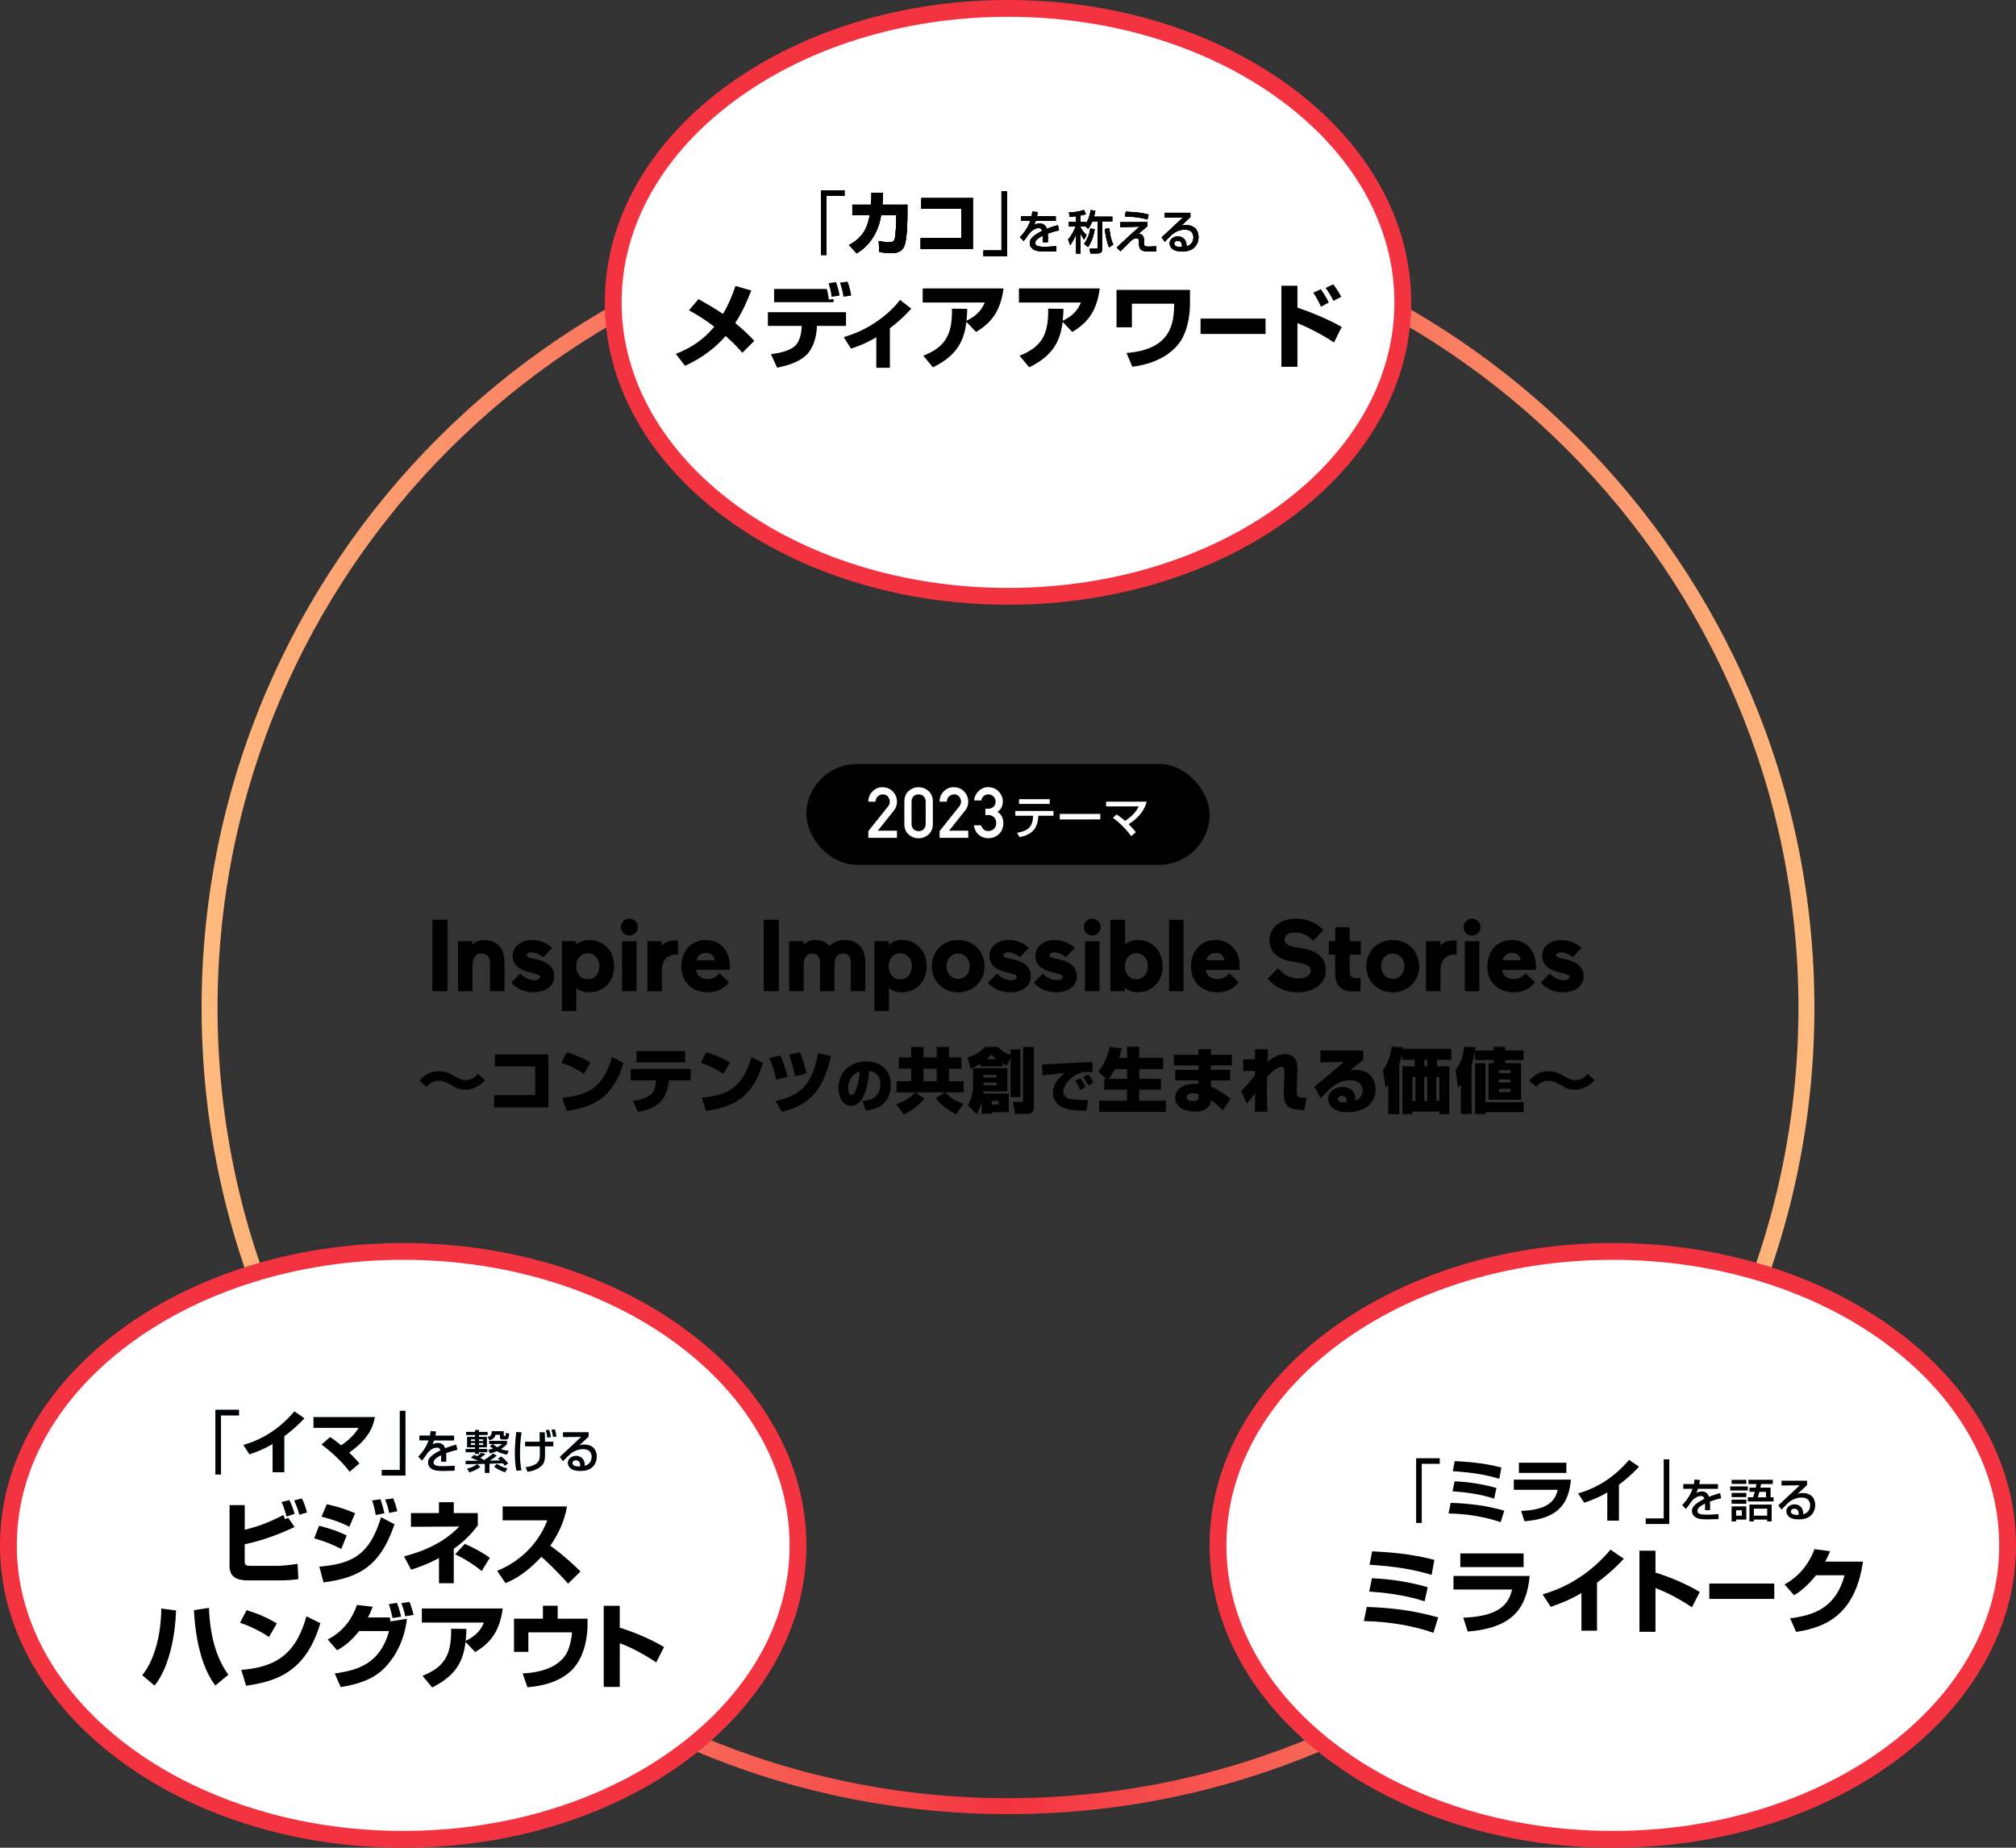 <svg id="_レイヤー_1" xmlns="http://www.w3.org/2000/svg" xmlns:xlink="http://www.w3.org/1999/xlink" viewBox="0 0 600 550"><rect x="0" y="0" width="600" height="550" fill="#333333" stroke="none"/><defs><style>.cls-1{fill:url(#_名称未設定グラデーション_63-2)}.cls-1,.cls-2,.cls-3,.cls-4,.cls-5,.cls-6,.cls-7,.cls-8,.cls-9{stroke-width:0}.cls-2{fill:url(#_名称未設定グラデーション_60-2)}.cls-3{fill:url(#_名称未設定グラデーション_63)}.cls-4{fill:url(#_名称未設定グラデーション_60)}.cls-6{fill:#3cc8e1}.cls-7{fill:#fff}.cls-8{fill:#f33340}.cls-9{fill:#000001}</style><linearGradient id="_名称未設定グラデーション_63" x1="300" y1="180" x2="540" y2="180" gradientUnits="userSpaceOnUse"><stop offset="0" stop-color="#fff"/><stop offset="0" stop-color="#f33340"/><stop offset="1" stop-color="#ffbb7d"/></linearGradient><linearGradient id="_名称未設定グラデーション_63-2" y1="420" y2="420" xlink:href="#_名称未設定グラデーション_63"/><linearGradient id="_名称未設定グラデーション_60" x1="60" y1="180" x2="300" y2="180" gradientUnits="userSpaceOnUse"><stop offset="0" stop-color="#fff"/><stop offset="0" stop-color="#ffbb7d"/><stop offset="1" stop-color="#f33340"/></linearGradient><linearGradient id="_名称未設定グラデーション_60-2" y1="420" y2="420" xlink:href="#_名称未設定グラデーション_60"/></defs><path class="cls-3" d="M540 300h-4.75c0-129.72-105.53-235.25-235.25-235.25V60c132.34 0 240 107.66 240 240z"/><path class="cls-1" d="M300 540v-4.75c129.72 0 235.25-105.53 235.25-235.25H540c0 132.34-107.66 240-240 240z"/><path class="cls-4" d="M64.75 300H60C60 167.66 167.66 60 300 60v4.75C170.28 64.75 64.75 170.28 64.75 300z"/><path class="cls-2" d="M300 540C167.66 540 60 432.34 60 300h4.75c0 129.72 105.53 235.25 235.25 235.25V540z"/><path class="cls-5" d="M144.33 321.49c-1.18 1.45-3.28 2.86-5.79 2.86-1.99 0-3.15-.69-3.97-1.2-1.45-.84-2.46-1.45-4.03-1.45-.4 0-2.18 0-3.57 1.83l-2.08-1.87c.9-.92 2.69-2.81 5.73-2.81 1.97 0 3.28.73 4.22 1.26 1.43.8 2.5 1.41 3.65 1.41 2.14 0 3.25-1.28 3.76-1.87l2.08 1.85zm18.86-7.64v15.77h-16.15v-3.63h12.24v-8.55h-11.99v-3.59h15.89zm10.6 5.79c-2.25-1.51-4.6-2.58-6.7-3.3l1.62-3.13c2.81.84 5.14 1.93 7.03 3.06l-1.95 3.36zm-6.4 7.1c8.1-.69 12.39-3.53 14.74-12.12l3.42 1.74c-3.32 11.67-10.62 13.33-16.92 14.32l-1.24-3.95zm38.18-8.57v3.4h-6.49l-.04.36c-.71 6-3.97 8.08-9.2 9.07l-1.49-3.3c1.09-.17 4.16-.63 5.63-2.2 1.09-1.18 1.22-3.32 1.24-3.55l.04-.38h-7.54v-3.4h17.85zm-1.66-5.31v3.38h-14.49v-3.38h14.49zm11.38 6.78c-2.25-1.51-4.6-2.58-6.7-3.3l1.62-3.13c2.81.84 5.14 1.93 7.03 3.06l-1.95 3.36zm-6.4 7.1c8.1-.69 12.39-3.53 14.74-12.12l3.42 1.74c-3.32 11.67-10.62 13.33-16.92 14.32l-1.24-3.95zm22.13-5.33c-.29-1.72-1.41-5.1-2.06-6.42l3.23-.84c.42.8 1.05 2.02 2.2 6.34l-3.38.92zm-.19 6.32c6.15-1.41 10.88-3.78 12.62-14.24l3.86.84c-1.72 7.6-4.68 14.45-14.68 16.61l-1.81-3.21zm5.77-7.35c-.21-1.05-.94-4.47-1.8-6.45l3.23-.73c.88 1.76 1.74 5.04 1.97 6.36l-3.4.82zm20.03 7.36c1.46-.12 5.38-.45 5.38-4.96 0-2.33-1.23-3.78-3.34-4-.02.29-.45 10.37-5.38 10.37-2.82 0-3.73-3.14-3.73-5.26 0-5.21 3.96-7.93 8.21-7.93 4.86 0 7.36 3.04 7.36 7.01 0 1.39-.34 3.95-2.42 5.76-1.61 1.43-4.23 1.75-5.04 1.85l-1.04-2.84zm-4.23-3.78c0 .42.1 1.97 1.01 1.97 1.14 0 2.1-3.01 2.45-6.99-3.46 1.13-3.46 4.54-3.46 5.02zm14.35 4.8c2.48-.97 3.93-1.89 5.65-3.57l2.71 1.76c-2.02 2.65-4.85 4.14-6.13 4.77l-2.23-2.96zm14.47-3.61h-14.4v-3.32h4.37v-3.74h-3.67v-3.34h3.67v-3.11h3.65v3.11h3.95v-3.11h3.65v3.11h3.7v3.34h-3.7v3.74h4.35v3.32h-5.48c1.76 1.76 2.86 2.41 5.42 3.48l-2.16 3.07c-2.29-1.22-4.2-2.54-6.07-4.77l2.73-1.78zm-6.38-7.05v3.74h3.95v-3.74h-3.95zm16.94-1.44c-1.39.86-2.23 1.15-2.94 1.41l-.86-3.32c1.47-.4 3.46-1.28 5.23-3.11h3.78c1.28 1.24 2.08 1.74 3.78 2.35v-1.6h2.92v14.17h-2.92v-11.7l-1.09 2.33c-.4-.21-.74-.38-1.3-.71v.92h-6.59v-.76zm.88 8.21c0 .17-.04.4-.06.65h7.64v5.52h-5.04v.5h-3.02v-3.7c-.44 1.97-1.18 3.23-1.51 3.82l-2.62-2.73c.65-1.16 1.55-2.88 1.55-5.94v-5.04h10.23v6.91h-7.16zm0-4.91v.76h3.99v-.76h-3.99zm0 2.29v.78h3.99v-.78h-3.99zm3.84-6.99c-.92-.74-1.11-.97-1.43-1.34-.31.32-.61.65-1.38 1.34h2.81zm-1.3 12.43v1.09h2.02v-1.09h-2.02zm9.3-16.04h3.21v17.89c0 1.45-.8 2.02-1.85 2.02h-3.72l-.67-3.55h2.52c.27 0 .5-.11.5-.42v-15.94zm20.69 7.47c-.37-.02-.82-.03-1.26-.03-.91 0-1.68.07-2.49.32-2.17.67-4.96 3.23-4.96 5.53 0 1.66 1.55 2.08 1.95 2.17 1.12.22 3.01.32 4.17.32.4 0 .55 0 1.18-.05l-.4 3.23c-4.05.02-5.68-.35-7.11-.99-1.43-.64-2.86-2.12-2.86-4.37 0-1.61.62-3.83 3.59-5.85-1.06.12-5.75.55-6.7.67l-.15-3.21c.67 0 9.16-.52 10.89-.57.4-.02 3.8-.12 4.07-.13l.08 2.97zm-3.68 5.31c-.3-.69-.99-1.95-1.51-2.65l1.53-.81c.6.76 1.24 1.87 1.56 2.54l-1.58.92zm2.39-1.31c-.35-.74-1.01-1.87-1.55-2.5l1.51-.81c.72.81 1.28 1.83 1.55 2.37l-1.51.94zm5.35-1.99l-2.35-2.16c1.7-2.08 2.64-4.2 3.36-7.31l3.57.42c-.21.84-.42 1.7-.76 2.79h2.37v-3.3h3.59v3.3h7.14v3.36h-7.14v2.9h6.49v3.23h-6.49v3.28h7.98v3.34h-19.86v-3.34h8.29v-3.28h-6.78v-3.23h.59zm6.19 0v-2.9h-3.63c-.52 1.05-1.09 1.95-1.85 2.9h5.48zm21.25-7.16v-1.68h3.7v1.68h6.24v3.17h-6.24v1.32h5.73v3.13h-5.73l.02 1.91c2.08.82 4.49 2.46 5.84 3.59l-2.33 3.38c-.8-.88-2.35-2.25-3.51-3l-.06.38c-.11.59-.17 1.2-1.01 1.89-.61.5-1.62 1.13-3.8 1.13-4.09 0-5.79-2.18-5.79-4.05 0-2.25 2.06-4.24 5.86-4.24.61 0 .82.04 1.09.11v-1.09h-6.91v-3.13h6.91v-1.32h-7.35v-3.17h7.35zm0 11.76c-.88-.32-1.49-.32-1.6-.32-.86 0-1.91.42-1.91 1.22 0 .23.15 1.13 1.91 1.13 1.6 0 1.6-.84 1.6-1.09v-.94zm12.69-1.05c2.08-1.89 3.4-3.63 4.16-4.7l-.02-1.22-3.53.04v-3.48h3.53v-2.98h3.82c-.02.95-.08 3.44-.1 3.74 1.7-1.43 3.44-2.31 5.23-2.31 3.21 0 3.72 2.58 3.65 4.66l-.17 6.15c-.04 1.6-.08 2.33 2.94 2.12l-.71 3.74c-3.65-.17-6.28-.36-6.11-5.29l.19-5.71c.02-.95.06-1.85-.9-1.85-1.68 0-3.67 2.35-4.22 3.02-.02.5-.08 3.28-.08 4.47 0 2.81.08 4.49.17 5.84h-3.74c0-.9.02-4.81.04-5.63-.23.36-1.11 1.72-2.46 3.21l-1.68-3.82zm36.37-11.99v2.79c-1.11.88-2.86 2.29-3.97 3.17.57-.17 1.11-.19 1.72-.19 4.68 0 5.9 3.57 5.9 5.82 0 4.18-3.3 6.76-8.36 6.76-4.43 0-5.73-2.33-5.73-3.95 0-2.29 2.25-3.55 4.3-3.55 2.52 0 3.74 1.68 3.74 3.28 0 .29-.04.48-.1.8 2.02-.59 2.29-2.35 2.29-2.92 0-.36 0-3.13-3.78-3.13-2.56 0-4.28 1.24-4.87 1.66-.78.57-2.58 2.42-3.82 3.67l-1.87-3.44c.73-.61 3.95-3.25 4.6-3.8l4.22-3.59-7.05.17v-3.55h12.79zm-4.98 14.89c0-.13 0-1.39-1.34-1.39-.73 0-1.26.36-1.26.95 0 .88 1.07.99 1.7.99.29 0 .48-.02.84-.1.04-.15.06-.27.06-.44zm12.41-4.66c-.25.29-.36.42-.82.86l-.76-5.25c1.95-2.62 2.42-5.58 2.58-6.99l3.38.19-.06.48h14.42v3.25h-4.28v1.93h3.7v14.24h-2.96v-.76h-8.02v.76h-2.96v-14.24h3.67v-1.93h-3.82v-1.85a27.58 27.58 0 0 1-.8 3.11v14.91h-3.28v-8.71zm7.18-2.37v7.14h.88v-7.14h-.88zm3.53-5.08v1.93h.9v-1.93h-.9zm0 5.08v7.14h.9v-7.14h-.9zm3.59 0v7.14h.9v-7.14h-.9zm7.31 2.26c-.29.34-.44.5-.88.94l-.69-5.29c.76-.99 2.12-2.9 2.58-6.91l3.34.21c-.1.8-.36 2.6-1.15 5.12v14.7h-3.19v-8.78zm9.76-11.19h3.42v1.07h5.48v2.86h-5.48v.92h4.72v10.88h-9.68v-10.88h1.53v-.92H439v-2.86h5.54v-1.07zm8.9 16.46v2.94h-11.34v.57H439v-15.12h3.11v11.61h11.34zm-7.31-9.53v.86h3.42v-.86h-3.42zm0 2.77v.88h3.42v-.88h-3.42zm0 2.81v.94h3.42v-.94h-3.42zm28.44-2.64c-1.18 1.45-3.28 2.86-5.79 2.86-2 0-3.15-.69-3.97-1.2-1.45-.84-2.46-1.45-4.03-1.45-.4 0-2.18 0-3.57 1.83l-2.08-1.87c.9-.92 2.69-2.81 5.73-2.81 1.97 0 3.28.73 4.22 1.26 1.43.8 2.5 1.41 3.65 1.41 2.14 0 3.25-1.28 3.76-1.87l2.08 1.85z"/><ellipse class="cls-7" cx="300" cy="90" rx="117.5" ry="87.5"/><path class="cls-8" d="M300 5c63.41 0 115 38.13 115 85s-51.59 85-115 85-115-38.13-115-85S236.59 5 300 5m0-5c-66.27 0-120 40.29-120 90s53.73 90 120 90 120-40.29 120-90S366.28 0 300 0z"/><path class="cls-5" d="M220.93 105c-.93-1.07-2.47-2.82-4.96-4.99-4.55 5.23-9.73 7.78-12.09 8.88l-2.74-3.56c2.22-.9 7.18-2.88 11.43-8.08-3.32-2.58-6-4.06-7.51-4.88l2.82-3.34c2 1.12 4.6 2.58 7.29 4.41 1.59-2.6 2.74-5.45 3.73-8.33l4.69 1.37c-.99 2.52-2.36 5.95-4.77 9.67 2.99 2.44 4.63 4.19 5.67 5.32l-3.56 3.54zm30.86-12.08V97h-8.66l-.03.6c-.11 2.55-.99 5.92-2.99 7.95-2.41 2.41-6.11 3.34-8.82 3.89l-1.84-4c2.6-.38 5.26-.93 6.93-2.27 1.97-1.59 2.16-4.96 2.19-5.56l.03-.6h-10.06v-4.08h23.24zm-5.7-6.91c.16.66.47 2.06.58 3.15l1.42-.16v.96h-17.7v-3.95h15.7zm1.4 2.36c-.19-1.7-.36-2.25-.88-4.08l2.22-.3c.69 1.95.9 3.01 1.04 4l-2.38.38zm3.54-.05c-.19-1.42-.58-2.82-1.04-4.19l2.25-.3c.58 1.42.68 2 1.12 4.14l-2.33.36zm13.84 21.15h-4.06v-9.07c-3.56 2.08-6.17 2.93-7.54 3.37l-2.14-3.4c2.74-.9 5.59-1.89 9.07-4.17 2.9-1.89 5.56-4.17 7.67-6.93l3.34 2.6c-.88.96-2.85 3.18-6.36 5.84v11.76zm9.93-3.59c6.91-2.71 8.63-6.69 8.52-14l4.55.05c-.03.96-.03 1.67-.22 3.54 3.45-1.62 4.71-3.7 5.43-5.43h-18.47v-4.19h24.06c-.88 6.77-3.64 10.28-8.19 12.96l-2.85-3.01c-.69 5.21-2.38 9.81-9.95 13.54l-2.88-3.45zm28.64 0c6.91-2.71 8.63-6.69 8.52-14l4.55.05c-.03.96-.03 1.67-.22 3.54 3.45-1.62 4.71-3.7 5.43-5.43h-18.47v-4.19h24.06c-.88 6.77-3.64 10.28-8.19 12.96l-2.85-3.01c-.69 5.21-2.38 9.81-9.95 13.54l-2.88-3.45zm50.73-19.6v4.14c0 3.56-.79 8-2.74 11.02-1.4 2.19-5.26 6.55-14.42 7.73l-1.75-4.11c13.51-1.01 14.14-9.1 14.2-14.66h-12.58v7.02h-4.58V86.29h21.87zm22.48 8.55v4.58h-19.34v-4.58h19.34zm9.49-9.78v6.52c4.11 1.37 9.21 3.48 13.18 5.75l-2.3 4.63c-3.18-2.25-8.96-5.07-10.88-5.75v12.99h-4.77V85.05h4.77zm7.02 6.25c-.9-2.06-1.92-3.59-2.3-4.17l2.25-1.04c1.54 2.19 2.08 3.37 2.36 3.97l-2.3 1.23zm3.7-1.73c-.71-1.53-1.75-3.07-2.33-3.86l2.27-1.07c1.42 1.84 2.08 3.12 2.38 3.7l-2.33 1.23z"/><path class="cls-6" d="M251.35 58.32h-5.36v17.59h-1.67V56.65h7.03v1.67zm18.71 2.61v3.14c0 2.22-.14 6.97-.82 8.92-.82 2.32-2.84 2.34-3.97 2.34-2.01 0-3.1-.25-3.58-.35l-.17-3.23c.76.12 1.89.33 3.12.33 1.29 0 1.52-.35 1.71-1.25.19-.99.41-4.11.41-5.78V64h-4.5c-1.25 7.65-5.82 10.5-7.3 11.43l-2.26-2.49c3.62-2.01 5.3-4.3 6.17-8.94h-5.2v-3.08h5.57c.12-1.6.12-2.69.12-3.51l3.47.02c-.04.97-.1 2.03-.21 3.49h7.42zm19.49-1.98V74.1h-15.56v-3.23h12.09v-8.71H274.2v-3.21h15.35zm10.18 17.27h-7.03v-1.67h5.36V56.96h1.67v19.26zm9.12-13.09c-.04.31-.08.58-.22 1.22h5.58v1.41h-5.97c-.16.56-.33.89-.47 1.18.53-.23.9-.4 1.59-.4 1.19 0 1.8.48 2.19 1.59 1.34-.56 2.55-.89 3.29-1.1l.34 1.53c-.63.14-1.67.38-3.36.99.07.63.07 1.33.04 2.55h-1.53c.04-.36.05-.56.05-1.03 0-.38-.01-.66-.03-.9-.62.3-2.26 1.11-2.26 2.12 0 1.16 1.55 1.16 2.86 1.16.18 0 1.56 0 3.43-.15v1.48c-1.03.04-2.18.07-3.21.07-1.49 0-2.91-.03-3.85-.78-.26-.21-.86-.78-.86-1.73 0-1.4 1.36-2.38 3.71-3.62-.14-.42-.34-.83-1.07-.83-1.22 0-2.43 1.1-2.85 1.71-.85 1.25-.95 1.38-1.59 2.15l-1.12-1.16c1.38-1.36 2.47-3 3.1-4.84h-2.75v-1.41h3.15c.12-.63.15-.95.18-1.34l1.63.12zm14.2 4.26h-1.45v.26c.15.32.75 1.41 1.79 2.3l-.71 1.38c-.51-.64-.79-1.08-1.08-1.92v6.06h-1.33v-5.8c-.4 1.01-.77 1.86-1.75 3.33l-.62-1.74c1.23-1.33 2.01-3.25 2.25-3.88h-2.03v-1.33h2.15v-1.69c-1.36.17-1.49.18-1.88.19l-.27-1.29c2.27-.08 3.58-.47 4.47-.77l.6 1.25c-.38.14-.49.18-1.59.41v1.89h1.51v.55c.62-.82 1.11-1.84 1.52-4.06l1.36.22c-.08.45-.17.95-.4 1.75h5.45v1.38h-3v8.29c0 1.07-.77 1.27-1.4 1.27h-2.11l-.25-1.41h1.97c.4 0 .4-.27.4-.42v-7.73h-1.55c-.56 1.36-1.03 1.93-1.26 2.22l-.79-.74zm2.75.88c-.15 1-.67 3.48-1.99 5.28l-1.14-.96c1.23-1.69 1.66-3.41 1.84-4.63l1.29.31zm4.29 5.36c-.74-1.67-1.14-4.06-1.27-5.45l1.34-.26c.23 1.96.44 3.18 1.15 4.91l-1.22.81zm11.4-7.52v1.23c-.47.38-2.44 2.07-2.85 2.41.14-.04.27-.07.48-.07 1.03 0 1.36.9 1.36 1.95v.53c0 .82.01 1.25 1.21 1.25.69 0 1.84-.04 2.47-.11v1.51c-1.38.04-2.17.04-2.48.04-2.25 0-2.69-.86-2.69-2.37v-.51c0-.42 0-1.04-.73-1.04-.52 0-1.05.22-1.48.6-.53.49-2.82 2.82-3.32 3.27l-1.1-1.12c.1-.07 2.26-2.11 2.62-2.44.74-.71 1.26-1.19 4.17-3.78l-5.74.14v-1.45l8.08-.04zm0-.77c-.74-.23-2.37-.75-6.67-.93l.22-1.4c3.33.12 5.17.41 6.8.84l-.34 1.49zm12.79-2v1.3c-.64.59-1.66 1.56-2.3 2.15-.15.15-.29.27-.56.51.4-.16.68-.29 1.55-.29 3.55 0 3.73 2.88 3.73 3.59 0 1.42-.62 2.64-1.66 3.4-.7.49-1.58.85-3.34.85-3.59 0-3.59-2.23-3.59-2.42 0-1.34 1.3-2.06 2.45-2.06 1.33 0 2.67.93 2.58 2.97 2.05-.59 2.05-2.36 2.05-2.67 0-1.97-1.56-2.32-2.52-2.32-1.33 0-2.49.44-3.58 1.21-1.03.93-1.69 1.6-2.41 2.38l-.95-1.27c.33-.29 5.63-5.25 6.38-5.96l-5.44.05v-1.42h7.6zm-2.48 9.78c0-.1-.04-1.45-1.3-1.45-.64 0-1.03.37-1.03.84 0 1.03 1.55 1.03 2.27 1.03.04-.19.06-.29.06-.41z"/><path class="cls-5" d="M251.35 58.32h-5.36v17.59h-1.67V56.65h7.03v1.67zm18.71 2.61v3.14c0 2.22-.14 6.97-.82 8.92-.82 2.32-2.84 2.34-3.97 2.34-2.01 0-3.1-.25-3.58-.35l-.17-3.23c.76.12 1.89.33 3.12.33 1.29 0 1.52-.35 1.71-1.25.19-.99.41-4.11.41-5.78V64h-4.5c-1.25 7.65-5.82 10.5-7.3 11.43l-2.26-2.49c3.62-2.01 5.3-4.3 6.17-8.94h-5.2v-3.08h5.57c.12-1.6.12-2.69.12-3.51l3.47.02c-.04.97-.1 2.03-.21 3.49h7.42zm19.49-1.98V74.1h-15.56v-3.23h12.09v-8.71H274.2v-3.21h15.35zm10.18 17.27h-7.03v-1.67h5.36V56.96h1.67v19.26zm9.12-13.09c-.04.31-.08.58-.22 1.22h5.58v1.41h-5.97c-.16.56-.33.89-.47 1.18.53-.23.9-.4 1.59-.4 1.19 0 1.8.48 2.19 1.59 1.34-.56 2.55-.89 3.29-1.1l.34 1.53c-.63.14-1.67.38-3.36.99.07.63.07 1.33.04 2.55h-1.53c.04-.36.05-.56.05-1.03 0-.38-.01-.66-.03-.9-.62.3-2.26 1.11-2.26 2.12 0 1.16 1.55 1.16 2.86 1.16.18 0 1.56 0 3.43-.15v1.48c-1.03.04-2.18.07-3.21.07-1.49 0-2.91-.03-3.85-.78-.26-.21-.86-.78-.86-1.73 0-1.4 1.36-2.38 3.71-3.62-.14-.42-.34-.83-1.07-.83-1.22 0-2.43 1.1-2.85 1.71-.85 1.25-.95 1.38-1.59 2.15l-1.12-1.16c1.38-1.36 2.47-3 3.1-4.84h-2.75v-1.41h3.15c.12-.63.15-.95.18-1.34l1.63.12zm14.2 4.26h-1.45v.26c.15.32.75 1.41 1.79 2.3l-.71 1.38c-.51-.64-.79-1.08-1.08-1.92v6.06h-1.33v-5.8c-.4 1.01-.77 1.86-1.75 3.33l-.62-1.74c1.23-1.33 2.01-3.25 2.25-3.88h-2.03v-1.33h2.15v-1.69c-1.36.17-1.49.18-1.88.19l-.27-1.29c2.27-.08 3.58-.47 4.47-.77l.6 1.25c-.38.14-.49.18-1.59.41v1.89h1.51v.55c.62-.82 1.11-1.84 1.52-4.06l1.36.22c-.08.45-.17.95-.4 1.75h5.45v1.38h-3v8.29c0 1.07-.77 1.27-1.4 1.27h-2.11l-.25-1.41h1.97c.4 0 .4-.27.4-.42v-7.73h-1.55c-.56 1.36-1.03 1.93-1.26 2.22l-.79-.74zm2.75.88c-.15 1-.67 3.48-1.99 5.28l-1.14-.96c1.23-1.69 1.66-3.41 1.84-4.63l1.29.31zm4.29 5.36c-.74-1.67-1.14-4.06-1.27-5.45l1.34-.26c.23 1.96.44 3.18 1.15 4.91l-1.22.81zm11.4-7.52v1.23c-.47.38-2.44 2.07-2.85 2.41.14-.04.27-.07.48-.07 1.03 0 1.36.9 1.36 1.95v.53c0 .82.01 1.25 1.21 1.25.69 0 1.84-.04 2.47-.11v1.51c-1.38.04-2.17.04-2.48.04-2.25 0-2.69-.86-2.69-2.37v-.51c0-.42 0-1.04-.73-1.04-.52 0-1.05.22-1.48.6-.53.49-2.82 2.82-3.32 3.27l-1.1-1.12c.1-.07 2.26-2.11 2.62-2.44.74-.71 1.26-1.19 4.17-3.78l-5.74.14v-1.45l8.08-.04zm0-.77c-.74-.23-2.37-.75-6.67-.93l.22-1.4c3.33.12 5.17.41 6.8.84l-.34 1.49zm12.79-2v1.3c-.64.59-1.66 1.56-2.3 2.15-.15.15-.29.27-.56.51.4-.16.68-.29 1.55-.29 3.55 0 3.73 2.88 3.73 3.59 0 1.42-.62 2.64-1.66 3.4-.7.49-1.58.85-3.34.85-3.59 0-3.59-2.23-3.59-2.42 0-1.34 1.3-2.06 2.45-2.06 1.33 0 2.67.93 2.58 2.97 2.05-.59 2.05-2.36 2.05-2.67 0-1.97-1.56-2.32-2.52-2.32-1.33 0-2.49.44-3.58 1.21-1.03.93-1.69 1.6-2.41 2.38l-.95-1.27c.33-.29 5.63-5.25 6.38-5.96l-5.44.05v-1.42h7.6zm-2.48 9.78c0-.1-.04-1.45-1.3-1.45-.64 0-1.03.37-1.03.84 0 1.03 1.55 1.03 2.27 1.03.04-.19.06-.29.06-.41z"/><path class="cls-5" d="M251.35 58.32h-5.36v17.59h-1.67V56.65h7.03v1.67zm18.71 2.61v3.14c0 2.22-.14 6.97-.82 8.92-.82 2.32-2.84 2.34-3.97 2.34-2.01 0-3.1-.25-3.58-.35l-.17-3.23c.76.12 1.89.33 3.12.33 1.29 0 1.52-.35 1.71-1.25.19-.99.41-4.11.41-5.78V64h-4.5c-1.25 7.65-5.82 10.5-7.3 11.43l-2.26-2.49c3.62-2.01 5.3-4.3 6.17-8.94h-5.2v-3.08h5.57c.12-1.6.12-2.69.12-3.51l3.47.02c-.04.97-.1 2.03-.21 3.49h7.42zm19.49-1.98V74.1h-15.56v-3.23h12.09v-8.71H274.2v-3.21h15.35zm10.18 17.27h-7.03v-1.67h5.36V56.96h1.67v19.26zm9.12-13.09c-.04.31-.08.58-.22 1.22h5.58v1.41h-5.97c-.16.56-.33.89-.47 1.18.53-.23.9-.4 1.59-.4 1.19 0 1.8.48 2.19 1.59 1.34-.56 2.55-.89 3.29-1.1l.34 1.53c-.63.14-1.67.38-3.36.99.07.63.07 1.33.04 2.55h-1.53c.04-.36.05-.56.05-1.03 0-.38-.01-.66-.03-.9-.62.3-2.26 1.11-2.26 2.12 0 1.16 1.55 1.16 2.86 1.16.18 0 1.56 0 3.43-.15v1.48c-1.03.04-2.18.07-3.21.07-1.49 0-2.91-.03-3.85-.78-.26-.21-.86-.78-.86-1.73 0-1.4 1.36-2.38 3.71-3.62-.14-.42-.34-.83-1.07-.83-1.22 0-2.43 1.1-2.85 1.71-.85 1.25-.95 1.38-1.59 2.15l-1.12-1.16c1.38-1.36 2.47-3 3.1-4.84h-2.75v-1.41h3.15c.12-.63.15-.95.18-1.34l1.63.12zm14.2 4.26h-1.45v.26c.15.32.75 1.41 1.79 2.3l-.71 1.38c-.51-.64-.79-1.08-1.08-1.92v6.06h-1.33v-5.8c-.4 1.01-.77 1.86-1.75 3.33l-.62-1.74c1.23-1.33 2.01-3.25 2.25-3.88h-2.03v-1.33h2.15v-1.69c-1.36.17-1.49.18-1.88.19l-.27-1.29c2.27-.08 3.58-.47 4.47-.77l.6 1.25c-.38.14-.49.18-1.59.41v1.89h1.51v.55c.62-.82 1.11-1.84 1.52-4.06l1.36.22c-.08.45-.17.95-.4 1.75h5.45v1.38h-3v8.29c0 1.07-.77 1.27-1.4 1.27h-2.11l-.25-1.41h1.97c.4 0 .4-.27.4-.42v-7.73h-1.55c-.56 1.36-1.03 1.93-1.26 2.22l-.79-.74zm2.75.88c-.15 1-.67 3.48-1.99 5.28l-1.14-.96c1.23-1.69 1.66-3.41 1.84-4.63l1.29.31zm4.29 5.36c-.74-1.67-1.14-4.06-1.27-5.45l1.34-.26c.23 1.96.44 3.18 1.15 4.91l-1.22.81zm11.4-7.52v1.23c-.47.38-2.44 2.07-2.85 2.41.14-.04.27-.07.48-.07 1.03 0 1.36.9 1.36 1.95v.53c0 .82.01 1.25 1.21 1.25.69 0 1.84-.04 2.47-.11v1.51c-1.38.04-2.17.04-2.48.04-2.25 0-2.69-.86-2.69-2.37v-.51c0-.42 0-1.04-.73-1.04-.52 0-1.05.22-1.48.6-.53.49-2.82 2.82-3.32 3.27l-1.1-1.12c.1-.07 2.26-2.11 2.62-2.44.74-.71 1.26-1.19 4.17-3.78l-5.74.14v-1.45l8.08-.04zm0-.77c-.74-.23-2.37-.75-6.67-.93l.22-1.4c3.33.12 5.17.41 6.8.84l-.34 1.49zm12.79-2v1.3c-.64.59-1.66 1.56-2.3 2.15-.15.15-.29.27-.56.51.4-.16.68-.29 1.55-.29 3.55 0 3.73 2.88 3.73 3.59 0 1.42-.62 2.64-1.66 3.4-.7.49-1.58.85-3.34.85-3.59 0-3.59-2.23-3.59-2.42 0-1.34 1.3-2.06 2.45-2.06 1.33 0 2.67.93 2.58 2.97 2.05-.59 2.05-2.36 2.05-2.67 0-1.97-1.56-2.32-2.52-2.32-1.33 0-2.49.44-3.58 1.21-1.03.93-1.69 1.6-2.41 2.38l-.95-1.27c.33-.29 5.63-5.25 6.38-5.96l-5.44.05v-1.42h7.6zm-2.48 9.78c0-.1-.04-1.45-1.3-1.45-.64 0-1.03.37-1.03.84 0 1.03 1.55 1.03 2.27 1.03.04-.19.06-.29.06-.41z"/><path class="cls-5" d="M251.35 58.32h-5.36v17.59h-1.67V56.65h7.03v1.67zm18.71 2.61v3.14c0 2.22-.14 6.97-.82 8.92-.82 2.32-2.84 2.34-3.97 2.34-2.01 0-3.1-.25-3.58-.35l-.17-3.23c.76.12 1.89.33 3.12.33 1.29 0 1.52-.35 1.71-1.25.19-.99.41-4.11.41-5.78V64h-4.5c-1.25 7.65-5.82 10.5-7.3 11.43l-2.26-2.49c3.62-2.01 5.3-4.3 6.17-8.94h-5.2v-3.08h5.57c.12-1.6.12-2.69.12-3.51l3.47.02c-.04.97-.1 2.03-.21 3.49h7.42zm19.49-1.98V74.1h-15.56v-3.23h12.09v-8.71H274.2v-3.21h15.35zm10.18 17.27h-7.03v-1.67h5.36V56.96h1.67v19.26zm9.12-13.09c-.04.31-.08.58-.22 1.22h5.58v1.41h-5.97c-.16.56-.33.89-.47 1.18.53-.23.9-.4 1.59-.4 1.19 0 1.8.48 2.19 1.59 1.34-.56 2.55-.89 3.29-1.1l.34 1.53c-.63.14-1.67.38-3.36.99.07.63.07 1.33.04 2.55h-1.53c.04-.36.05-.56.05-1.03 0-.38-.01-.66-.03-.9-.62.3-2.26 1.11-2.26 2.12 0 1.16 1.55 1.16 2.86 1.16.18 0 1.56 0 3.43-.15v1.48c-1.03.04-2.18.07-3.21.07-1.49 0-2.91-.03-3.85-.78-.26-.21-.86-.78-.86-1.73 0-1.4 1.36-2.38 3.71-3.62-.14-.42-.34-.83-1.07-.83-1.22 0-2.43 1.1-2.85 1.71-.85 1.25-.95 1.38-1.59 2.15l-1.12-1.16c1.38-1.36 2.47-3 3.1-4.84h-2.75v-1.41h3.15c.12-.63.15-.95.18-1.34l1.63.12zm14.2 4.26h-1.45v.26c.15.32.75 1.41 1.79 2.3l-.71 1.38c-.51-.64-.79-1.08-1.08-1.92v6.06h-1.33v-5.8c-.4 1.01-.77 1.86-1.75 3.33l-.62-1.74c1.23-1.33 2.01-3.25 2.25-3.88h-2.03v-1.33h2.15v-1.69c-1.36.17-1.49.18-1.88.19l-.27-1.29c2.27-.08 3.58-.47 4.47-.77l.6 1.25c-.38.14-.49.18-1.59.41v1.89h1.51v.55c.62-.82 1.11-1.84 1.52-4.06l1.36.22c-.08.45-.17.95-.4 1.75h5.45v1.38h-3v8.29c0 1.07-.77 1.27-1.4 1.27h-2.11l-.25-1.41h1.97c.4 0 .4-.27.4-.42v-7.73h-1.55c-.56 1.36-1.03 1.93-1.26 2.22l-.79-.74zm2.75.88c-.15 1-.67 3.48-1.99 5.28l-1.14-.96c1.23-1.69 1.66-3.41 1.84-4.63l1.29.31zm4.29 5.36c-.74-1.67-1.14-4.06-1.27-5.45l1.34-.26c.23 1.96.44 3.18 1.15 4.91l-1.22.81zm11.4-7.52v1.23c-.47.38-2.44 2.07-2.85 2.41.14-.04.27-.07.48-.07 1.03 0 1.36.9 1.36 1.95v.53c0 .82.01 1.25 1.21 1.25.69 0 1.84-.04 2.47-.11v1.51c-1.38.04-2.17.04-2.48.04-2.25 0-2.69-.86-2.69-2.37v-.51c0-.42 0-1.04-.73-1.04-.52 0-1.05.22-1.48.6-.53.49-2.82 2.82-3.32 3.27l-1.1-1.12c.1-.07 2.26-2.11 2.62-2.44.74-.71 1.26-1.19 4.17-3.78l-5.74.14v-1.45l8.08-.04zm0-.77c-.74-.23-2.37-.75-6.67-.93l.22-1.4c3.33.12 5.17.41 6.8.84l-.34 1.49zm12.79-2v1.3c-.64.59-1.66 1.56-2.3 2.15-.15.15-.29.27-.56.51.4-.16.68-.29 1.55-.29 3.55 0 3.73 2.88 3.73 3.59 0 1.42-.62 2.64-1.66 3.4-.7.49-1.58.85-3.34.85-3.59 0-3.59-2.23-3.59-2.42 0-1.34 1.3-2.06 2.45-2.06 1.33 0 2.67.93 2.58 2.97 2.05-.59 2.05-2.36 2.05-2.67 0-1.97-1.56-2.32-2.52-2.32-1.33 0-2.49.44-3.58 1.21-1.03.93-1.69 1.6-2.41 2.38l-.95-1.27c.33-.29 5.63-5.25 6.38-5.96l-5.44.05v-1.42h7.6zm-2.48 9.78c0-.1-.04-1.45-1.3-1.45-.64 0-1.03.37-1.03.84 0 1.03 1.55 1.03 2.27 1.03.04-.19.06-.29.06-.41z"/><ellipse class="cls-7" cx="480" cy="460" rx="117.5" ry="87.5"/><path class="cls-8" d="M480 375c63.41 0 115 38.13 115 85s-51.59 85-115 85-115-38.13-115-85 51.59-85 115-85m0-5c-66.27 0-120 40.29-120 90s53.73 90 120 90 120-40.29 120-90-53.73-90-120-90z"/><path class="cls-5" d="M428.5 435.73h-5.36v17.59h-1.67v-19.26h7.03v1.67zm18.13 17.38c-6.72-2.36-13.34-2.57-15.52-2.61l.64-3.17c5.45.21 10.4.76 15.95 2.34l-1.07 3.43zm-1.95-7.03c-4.42-1.44-8.9-1.93-12.37-2.18l.6-2.96c3.86.12 8.59.84 12.46 1.99l-.68 3.14zm1.54-5.9c-3.84-1.15-7.54-1.85-13.85-2.26l.58-3c3.27.14 8.8.53 13.89 1.91l-.62 3.35zm21.32.25c-.66 6.89-3.47 11.61-13.83 12.39l-.99-3.08c8.2-.31 10.15-3.15 10.89-6.29h-13.07v-3.02h17zm-1.36-5.04v3.04h-14.12v-3.04h14.12zm15.65 17.25h-3.47v-8.39c-2.43 1.4-4.25 2.18-6.87 3.06l-1.81-2.77c8.71-2.49 13.54-8.12 15.17-9.99l2.96 2.04c-.8.86-2.69 2.9-5.98 5.34v10.71zm14.99.99h-7.03v-1.66h5.36v-17.59h1.67v19.26zm9.12-13.09c-.04.31-.08.58-.22 1.22h5.58v1.41h-5.97c-.17.56-.33.89-.47 1.18.53-.23.9-.4 1.59-.4 1.19 0 1.8.48 2.19 1.59 1.34-.56 2.55-.89 3.29-1.1l.34 1.53c-.63.14-1.67.38-3.36.99.07.63.07 1.33.04 2.55h-1.53c.04-.36.05-.56.05-1.03 0-.38-.01-.66-.03-.9-.62.3-2.26 1.11-2.26 2.12 0 1.16 1.55 1.16 2.86 1.16.18 0 1.56 0 3.43-.15v1.48c-1.03.04-2.18.07-3.21.07-1.49 0-2.91-.03-3.85-.78-.26-.21-.86-.78-.86-1.73 0-1.4 1.36-2.38 3.71-3.62-.14-.42-.34-.83-1.07-.83-1.22 0-2.43 1.1-2.85 1.71-.85 1.25-.95 1.38-1.59 2.15l-1.12-1.16c1.38-1.36 2.47-3 3.1-4.84h-2.75v-1.41h3.15c.12-.63.15-.95.18-1.34l1.63.12zm9 1.91h5.26v1.22h-5.26v-1.22zm.42-1.96h4.38v1.21h-4.38v-1.21zm0 3.89h4.38v1.26h-4.38v-1.26zm0 2.01h4.38v1.22h-4.38v-1.22zm0 2.01h4.38v3.92h-3.04v.56h-1.34v-4.48zm1.34 1.16v1.59h1.71v-1.59h-1.71zm5.85-6.74c.08-.41.12-.69.19-1.08h-2.37v-1.26h7.25v1.26h-3.48c-.12.63-.16.81-.22 1.08h3.04v2.86h.89v1.25h-7.66v-1.25h1.58c.26-.75.38-1.25.48-1.63h-1.58v-1.23h1.88zm4.73 5.04v5.02h-1.34v-.56h-3.95v.56h-1.32v-5.02h6.6zm-5.29 1.21v2.08h3.95v-2.08h-3.95zm3.6-3.38v-1.63h-1.96c-.22.88-.36 1.29-.47 1.63h2.42zm12.23-4.94v1.3c-.64.59-1.66 1.56-2.3 2.15-.15.15-.29.27-.56.51.4-.16.68-.29 1.55-.29 3.55 0 3.73 2.88 3.73 3.59 0 1.42-.62 2.64-1.66 3.4-.7.49-1.58.85-3.34.85-3.59 0-3.59-2.23-3.59-2.42 0-1.34 1.3-2.06 2.45-2.06 1.33 0 2.67.93 2.58 2.97 2.05-.59 2.05-2.36 2.05-2.67 0-1.97-1.56-2.32-2.52-2.32-1.33 0-2.49.44-3.58 1.21-1.03.93-1.68 1.6-2.41 2.38l-.95-1.27c.33-.29 5.63-5.25 6.38-5.96l-5.44.05v-1.42h7.6zm-2.48 9.78c0-.1-.04-1.45-1.3-1.45-.64 0-1.03.37-1.03.84 0 1.03 1.55 1.03 2.27 1.03.04-.19.06-.29.06-.41zm-108.73 35.49c-8.96-3.15-17.79-3.42-20.69-3.48l.85-4.22c7.26.27 13.87 1.01 21.27 3.12l-1.42 4.58zm-2.6-9.37c-5.89-1.92-11.87-2.58-16.5-2.91l.79-3.95c5.15.17 11.46 1.12 16.61 2.66l-.9 4.19zm2.06-7.87c-5.12-1.53-10.06-2.47-18.47-3.01l.77-4c4.36.19 11.73.71 18.53 2.55l-.82 4.47zm29.19.33c-.88 9.18-4.63 15.48-18.44 16.53l-1.32-4.11c10.93-.41 13.54-4.19 14.52-8.39h-17.43v-4.03h22.66zm-1.81-6.71v4.06h-18.83v-4.06h18.83zm21.85 22.99h-4.63v-11.18c-3.23 1.86-5.67 2.9-9.15 4.08l-2.41-3.7c11.62-3.32 18.06-10.82 20.22-13.32l3.95 2.71c-1.07 1.15-3.59 3.86-7.97 7.12v14.28zm17.4-23.81v6.52c4.52 1.37 9.46 3.54 13.18 5.75l-2.33 4.58c-2.85-1.95-7.48-4.55-10.85-5.7v12.99h-4.77v-24.14h4.77zm35.36 9.78v4.58h-19.34v-4.58h19.34zm26.4-6.52c-2.27 15.48-10.72 19.57-19.9 20.91l-1.78-4.03c6.69-.9 13.48-2.77 16.2-12.83h-8.5c-3.01 3.81-5.56 5.37-6.52 5.95l-2.85-3.21c1.59-.9 6.38-3.65 8.91-10.5l4.66.6c-.36.85-.66 1.59-1.45 3.1h11.24z"/><ellipse class="cls-7" cx="120" cy="460" rx="117.5" ry="87.5"/><path class="cls-8" d="M120 375c63.41 0 115 38.13 115 85s-51.59 85-115 85S5 506.87 5 460s51.59-85 115-85m0-5C53.73 370 0 410.29 0 460s53.73 90 120 90 120-40.29 120-90-53.73-90-120-90z"/><path class="cls-5" d="M72.84 448.01v7.34c4.8-1.18 7.7-2.47 11.51-4.38.14.33.16.41.44 1.21l1.01-.36 1.86 2.71c-4.74 2.25-9.7 4.06-14.83 5.15v4.96c0 1.23.3 1.45 1.84 1.45h7.92c1.56 0 4.36-.33 5.97-.6l.25 4.55c-2.38.36-4.91.38-5.45.38H73.8c-4.28 0-5.48-1.73-5.48-4.38v-18.03h4.52zm12.44 3.4c-.79-2.85-1.21-3.73-1.48-4.33l2.33-.55c.55 1.04 1.26 2.93 1.54 4.11l-2.38.77zm3.81-.52c-.11-.41-.63-2.33-1.56-4.28l2.28-.58c.77 1.32 1.45 3.73 1.56 4.19l-2.27.66zm12.48 10.19c-3.29-1.73-6.17-2.63-8.06-3.18l1.45-3.73c1.29.3 5.37 1.4 8.22 2.9l-1.62 4zm-6.52 5.26c9.32-.9 14.8-2.99 18.36-14.72l4 2.08c-4.17 12.25-10.17 15.87-21.13 17.32l-1.23-4.69zm8.93-11.89c-2.96-1.45-5.21-2.19-8.28-2.99l1.56-3.7c3.12.69 5.45 1.4 8.44 2.69l-1.73 4zm7.84-3.48c-.05-.36-.47-2.71-1.07-4.33l2.44-.38c.25.66.63 1.53 1.21 4.19l-2.58.52zm4-.63c-.22-1.12-.66-2.74-1.21-3.97l2.38-.38c.71 1.53 1.21 3.62 1.26 3.86l-2.44.49zm19.24 20.93h-4.41v-7.51c-3.62 1.97-6.66 2.96-8.28 3.48l-2.14-3.97c9.4-2.41 13.84-6.22 16.47-8.88l-14.39.08v-4.08h8.33v-3.23h4.41v3.23h7.15v3.67c-.96 1.26-3.01 4.03-7.15 6.96v10.25zm8.3-3.62c-2.27-1.89-5.1-3.67-7.89-4.99l2.85-3.1c2.36.99 5.54 2.71 7.45 4.14l-2.41 3.95zm4.59-.08c6.17-2.47 12-7.45 14.94-15.02H149.6v-4.14h19.13c-.27 1.64-1.1 6.19-4.96 11.67 3.21 2.33 6.22 4.91 8.99 7.7l-3.7 3.62c-2.47-2.85-6.25-6.58-7.95-8-4.93 5.37-8.77 7.04-10.66 7.84l-2.49-3.67zM42.33 498.63c3.7-4.47 5.62-12.25 5.67-19.84l4.38.58c-.27 9.07-2.6 17.76-6.39 22.36l-3.67-3.1zM62.2 478.6c.11 3.23.6 12.94 5.78 19.9l-3.89 3.21c-5.45-7.15-6.19-19.05-6.36-22.42l4.47-.69zm17.85 8.68c-2.55-1.75-5.7-3.26-8.63-4.25l1.97-3.73c4.11 1.21 6.99 2.71 8.99 3.95l-2.33 4.03zm-8.25 9.78c10.66-.85 16.28-4.91 19.4-15.95l4.14 2.05c-4.25 14.31-12.72 17.27-22.09 18.61l-1.45-4.71zM97.54 488c5.23-2.63 7.59-7.04 8.69-10.28l4.69.55c-.49 1.26-.85 2.14-1.43 3.18h6.52c.03.19.17 1.01.19 1.18l4.91-.77c-.63 5.37-2.74 10.52-6.5 14.44-3.15 3.32-7.29 4.88-13.21 5.89l-1.78-4.08c6.91-.91 13.54-2.99 16.17-12.61h-8.91c-2.74 3.45-4.85 4.77-6.55 5.73L97.54 488zm19.29-6.36c-.14-.77-.79-3.32-1.12-4.14l2.41-.38c.25.6.69 1.64 1.26 4.11l-2.55.41zm3.78-.52c-.25-1.23-.58-2.36-1.15-3.92l2.41-.36a22.53 22.53 0 0 1 1.21 3.86l-2.47.41zm5.13 17.7c6.91-2.71 8.63-6.69 8.52-14l4.55.05c-.03.96-.03 1.67-.22 3.54 3.45-1.62 4.71-3.7 5.43-5.43h-18.47v-4.19h24.06c-.88 6.77-3.64 10.28-8.19 12.96l-2.85-3.01c-.69 5.21-2.38 9.81-9.95 13.54l-2.88-3.45zm40.24-20.85v3.86h8.88v1.84c0 3.01-.71 10.19-5.45 14.17-1.84 1.53-5.43 3.84-12.44 4.38l-1.42-4.11c4.85-.25 9.98-1.45 12.69-5.37 1.54-2.25 2-6.17 2-6.85h-12.99v5.81h-4.28v-9.87h8.61v-3.86h4.41zm18.47.02v6.52c4.52 1.37 9.46 3.54 13.18 5.75l-2.33 4.58c-2.85-1.95-7.48-4.55-10.85-5.7v12.99h-4.77v-24.14h4.77z"/><path class="cls-6" d="M71.13 421.31h-5.36v17.59H64.1v-19.26h7.03v1.67zm13.47 16.91h-3.47v-8.39c-2.43 1.4-4.25 2.18-6.87 3.06l-1.81-2.77c8.71-2.49 13.54-8.12 15.17-9.99l2.96 2.04c-.8.86-2.69 2.9-5.98 5.34v10.71zm19.45-.14c-2.26-3.14-5.92-6.31-8.34-8.1l2.53-2.2c.7.45 1.69 1.09 3.29 2.47.68-.45 3.68-2.51 5.2-5.24H93.31v-3.19h18.25c-.41 2.2-1.42 6.29-7.67 10.56 2.01 1.95 2.51 2.57 3.06 3.23l-2.9 2.47zm16.61 1.13h-7.03v-1.67h5.36v-17.59h1.67v19.26zm9.12-13.09c-.04.31-.08.58-.22 1.22h5.58v1.41h-5.97c-.16.56-.33.89-.47 1.18.53-.23.9-.4 1.59-.4 1.19 0 1.8.48 2.19 1.59 1.34-.56 2.55-.89 3.29-1.1l.34 1.53c-.63.14-1.67.38-3.36.99.07.63.07 1.33.04 2.55h-1.53c.04-.36.05-.56.05-1.03 0-.38-.01-.66-.03-.9-.62.3-2.26 1.11-2.26 2.12 0 1.16 1.55 1.16 2.86 1.16.18 0 1.56 0 3.43-.15v1.48c-1.03.04-2.18.07-3.21.07-1.49 0-2.91-.03-3.85-.78-.26-.21-.86-.78-.86-1.73 0-1.4 1.36-2.38 3.71-3.62-.14-.42-.34-.83-1.07-.83-1.22 0-2.43 1.1-2.85 1.71-.85 1.25-.95 1.38-1.59 2.15l-1.12-1.16c1.38-1.36 2.47-3 3.1-4.84h-2.75v-1.41h3.15c.12-.63.15-.95.18-1.34l1.63.12zm11.61-.45h1.15v.56h2.56v.9h-2.56v.58h2.36v3.11h-2.36v.49h2.47v.96h-2.47v.51h-1.15v-.51h-2.78v-.96h2.78v-.49h-2.36v-3.11h2.36v-.58h-2.66v-.9h2.66v-.56zm6.45 7.6c-.7.62-1.34 1.07-2.17 1.53.45-.01 2.66-.05 3.17-.07-.26-.26-.4-.37-.64-.58l.97-.59c.79.6 1.45 1.25 2.08 2.03l-1 .69c-.15-.21-.25-.34-.59-.71l-3.99.11v2.73h-1.36v-2.69c-.81.01-4.81.11-5.71.11v-1c.53.03 3.15 0 3.74 0-.86-.47-1.77-.78-2.18-.93l.93-.83c.32.12.59.23.92.41.49-.36.81-.62 1.22-1.04l1.25.37c-.36.3-.85.7-1.56 1.14.25.14.59.31 1.15.68 1.84-1.19 2.27-1.6 2.63-1.95l1.14.59zm-4.89 3.36c-.78.67-2.08 1.26-3.25 1.64l-.67-1.1c.51-.12 1.89-.49 2.97-1.33l.95.78zm-2.81-8.19v.52h1.25v-.52h-1.25zm0 1.1v.58h1.25v-.58h-1.25zm2.4-1.1v.52h1.27v-.52h-1.27zm0 1.1v.58h1.27v-.58h-1.27zm2.58-1.82c1.1-.16 1.26-.79 1.25-1.71h3.54v1.14c0 .08 0 .29.23.29.26 0 .29 0 .33-.14.04-.18.07-.48.1-.75l.97.18c-.11 1.23-.3 1.73-.86 1.73h-1.22c-.4 0-.67-.19-.67-.59v-.82h-1.29c-.18.7-.75 1.44-1.81 1.63l-.56-.95zm1.56 2.12c.34.27.75.6 1.27.95.89-.41 1.19-.7 1.45-.96h-3.81v-.93h5.28v.93c-.27.32-.73.82-1.84 1.52.88.34 1.92.47 2.36.52l-.51 1.12c-1.21-.26-2.08-.52-3.03-1.04-.95.41-1.59.58-2.05.68l-.45-1.07c.37-.07.79-.15 1.41-.34-.4-.29-.64-.51-.99-.79l.91-.59zm3.62 8.39c-.75-.22-2.36-.92-3.23-1.69l.86-.78c.79.56 1.58.99 3.08 1.36l-.71 1.11zm4.93-11.85c-.15.82-.48 2.78-.48 6.03 0 1.62.05 3.67.45 5.21l-1.47.16c-.14-.55-.48-1.9-.48-5.06 0-2.22.16-4.25.41-6.45l1.56.11zm5.43 2.78c0-1.15-.03-1.89-.07-2.8h1.52c.05 1.71.08 2.63.08 2.8h2.48v1.36h-2.49c.04 2.85.07 3.99-.41 4.96-.48.99-2 2.21-4.75 2.62l-.56-1.36c.62-.08 1.48-.18 2.54-.7 1.23-.6 1.7-1.32 1.7-3.25 0-.07-.03-1.92-.03-2.27h-4.38v-1.36h4.38zm2.25-1.25c-.04-.38-.18-1.33-.47-2.18l.97-.12c.23.55.48 1.59.52 2.18l-1.03.12zm1.7-.19c-.18-1.29-.38-1.82-.49-2.12l.99-.14c.31.86.42 1.69.48 2.14l-.97.12zm10.57-1.39v1.3c-.64.59-1.66 1.56-2.3 2.15-.15.15-.29.27-.56.51.4-.16.68-.29 1.55-.29 3.55 0 3.73 2.88 3.73 3.59 0 1.42-.62 2.64-1.66 3.4-.7.49-1.58.85-3.34.85-3.59 0-3.59-2.23-3.59-2.42 0-1.34 1.3-2.06 2.45-2.06 1.33 0 2.67.93 2.58 2.97 2.05-.59 2.05-2.36 2.05-2.67 0-1.97-1.56-2.32-2.52-2.32-1.33 0-2.49.44-3.58 1.21-1.03.93-1.69 1.6-2.41 2.38l-.95-1.27c.33-.29 5.63-5.25 6.38-5.96l-5.44.05v-1.42h7.6zm-2.48 9.78c0-.1-.04-1.45-1.3-1.45-.64 0-1.03.37-1.03.84 0 1.03 1.55 1.03 2.27 1.03.04-.19.06-.29.06-.41z"/><path class="cls-5" d="M71.13 421.31h-5.36v17.59H64.1v-19.26h7.03v1.67zm13.47 16.91h-3.47v-8.39c-2.43 1.4-4.25 2.18-6.87 3.06l-1.81-2.77c8.71-2.49 13.54-8.12 15.17-9.99l2.96 2.04c-.8.86-2.69 2.9-5.98 5.34v10.71zm19.45-.14c-2.26-3.14-5.92-6.31-8.34-8.1l2.53-2.2c.7.45 1.69 1.09 3.29 2.47.68-.45 3.68-2.51 5.2-5.24H93.31v-3.19h18.25c-.41 2.2-1.42 6.29-7.67 10.56 2.01 1.95 2.51 2.57 3.06 3.23l-2.9 2.47zm16.61 1.13h-7.03v-1.67h5.36v-17.59h1.67v19.26zm9.12-13.09c-.04.31-.08.58-.22 1.22h5.58v1.41h-5.97c-.16.56-.33.89-.47 1.18.53-.23.9-.4 1.59-.4 1.19 0 1.8.48 2.19 1.59 1.34-.56 2.55-.89 3.29-1.1l.34 1.53c-.63.14-1.67.38-3.36.99.07.63.07 1.33.04 2.55h-1.53c.04-.36.05-.56.05-1.03 0-.38-.01-.66-.03-.9-.62.3-2.26 1.11-2.26 2.12 0 1.16 1.55 1.16 2.86 1.16.18 0 1.56 0 3.43-.15v1.48c-1.03.04-2.18.07-3.21.07-1.49 0-2.91-.03-3.85-.78-.26-.21-.86-.78-.86-1.73 0-1.4 1.36-2.38 3.71-3.62-.14-.42-.34-.83-1.07-.83-1.22 0-2.43 1.1-2.85 1.71-.85 1.25-.95 1.38-1.59 2.15l-1.12-1.16c1.38-1.36 2.47-3 3.1-4.84h-2.75v-1.41h3.15c.12-.63.15-.95.18-1.34l1.63.12zm11.61-.45h1.15v.56h2.56v.9h-2.56v.58h2.36v3.11h-2.36v.49h2.47v.96h-2.47v.51h-1.15v-.51h-2.78v-.96h2.78v-.49h-2.36v-3.11h2.36v-.58h-2.66v-.9h2.66v-.56zm6.45 7.6c-.7.62-1.34 1.07-2.17 1.53.45-.01 2.66-.05 3.17-.07-.26-.26-.4-.37-.64-.58l.97-.59c.79.6 1.45 1.25 2.08 2.03l-1 .69c-.15-.21-.25-.34-.59-.71l-3.99.11v2.73h-1.36v-2.69c-.81.01-4.81.11-5.71.11v-1c.53.03 3.15 0 3.74 0-.86-.47-1.77-.78-2.18-.93l.93-.83c.32.12.59.23.92.41.49-.36.81-.62 1.22-1.04l1.25.37c-.36.3-.85.7-1.56 1.14.25.14.59.31 1.15.68 1.84-1.19 2.27-1.6 2.63-1.95l1.14.59zm-4.89 3.36c-.78.67-2.08 1.26-3.25 1.64l-.67-1.1c.51-.12 1.89-.49 2.97-1.33l.95.78zm-2.81-8.19v.52h1.25v-.52h-1.25zm0 1.1v.58h1.25v-.58h-1.25zm2.4-1.1v.52h1.27v-.52h-1.27zm0 1.1v.58h1.27v-.58h-1.27zm2.58-1.82c1.1-.16 1.26-.79 1.25-1.71h3.54v1.14c0 .08 0 .29.23.29.26 0 .29 0 .33-.14.04-.18.07-.48.1-.75l.97.18c-.11 1.23-.3 1.73-.86 1.73h-1.22c-.4 0-.67-.19-.67-.59v-.82h-1.29c-.18.7-.75 1.44-1.81 1.63l-.56-.95zm1.56 2.12c.34.27.75.6 1.27.95.89-.41 1.19-.7 1.45-.96h-3.81v-.93h5.28v.93c-.27.32-.73.82-1.84 1.52.88.34 1.92.47 2.36.52l-.51 1.12c-1.21-.26-2.08-.52-3.03-1.04-.95.41-1.59.58-2.05.68l-.45-1.07c.37-.07.79-.15 1.41-.34-.4-.29-.64-.51-.99-.79l.91-.59zm3.62 8.39c-.75-.22-2.36-.92-3.23-1.69l.86-.78c.79.56 1.58.99 3.08 1.36l-.71 1.11zm4.93-11.85c-.15.82-.48 2.78-.48 6.03 0 1.62.05 3.67.45 5.21l-1.47.16c-.14-.55-.48-1.9-.48-5.06 0-2.22.16-4.25.41-6.45l1.56.11zm5.43 2.78c0-1.15-.03-1.89-.07-2.8h1.52c.05 1.71.08 2.63.08 2.8h2.48v1.36h-2.49c.04 2.85.07 3.99-.41 4.96-.48.99-2 2.21-4.75 2.62l-.56-1.36c.62-.08 1.48-.18 2.54-.7 1.23-.6 1.7-1.32 1.7-3.25 0-.07-.03-1.92-.03-2.27h-4.38v-1.36h4.38zm2.25-1.25c-.04-.38-.18-1.33-.47-2.18l.97-.12c.23.55.48 1.59.52 2.18l-1.03.12zm1.7-.19c-.18-1.29-.38-1.82-.49-2.12l.99-.14c.31.86.42 1.69.48 2.14l-.97.12zm10.57-1.39v1.3c-.64.59-1.66 1.56-2.3 2.15-.15.15-.29.27-.56.51.4-.16.68-.29 1.55-.29 3.55 0 3.73 2.88 3.73 3.59 0 1.42-.62 2.64-1.66 3.4-.7.49-1.58.85-3.34.85-3.59 0-3.59-2.23-3.59-2.42 0-1.34 1.3-2.06 2.45-2.06 1.33 0 2.67.93 2.58 2.97 2.05-.59 2.05-2.36 2.05-2.67 0-1.97-1.56-2.32-2.52-2.32-1.33 0-2.49.44-3.58 1.21-1.03.93-1.69 1.6-2.41 2.38l-.95-1.27c.33-.29 5.63-5.25 6.38-5.96l-5.44.05v-1.42h7.6zm-2.48 9.78c0-.1-.04-1.45-1.3-1.45-.64 0-1.03.37-1.03.84 0 1.03 1.55 1.03 2.27 1.03.04-.19.06-.29.06-.41z"/><path class="cls-9" d="M128.68 273.8h4.49v21.24h-4.49zm11.94 21.24h-4.31v-14.87h4.25v1.03c.82-.79 2-1.4 3.52-1.4 3.64 0 6.07 2.37 6.07 6.58v8.65h-4.31v-8.31c0-1.58-.76-2.91-2.49-2.91-2.03 0-2.73 1.52-2.73 3.79v7.43zm16.81-5.68c-3.31-.82-4.85-2.46-4.85-4.85 0-2.91 2.67-4.7 5.76-4.7 2.18 0 4.22.76 5.98 2.34l-2.64 2.79c-.91-.76-2.15-1.46-3.52-1.46-.85 0-1.4.39-1.4.88 0 .39.39.64 1.06.79l2.21.52c2.67.64 4.88 1.94 4.88 4.92 0 2.79-2.37 4.79-6.22 4.79-2.91 0-5.37-1.43-6.52-2.88l2.64-2.7c1.49 1.46 2.91 1.97 4.25 1.97.88 0 1.67-.39 1.67-.97 0-.45-.39-.7-1.34-.94l-1.97-.49zm17.91 6.01c-1.7 0-3.06-.61-3.82-1.27v6.83h-4.31v-20.75h4.25v1.06c.79-.76 2.21-1.43 3.88-1.43 4.1 0 7.43 2.97 7.43 7.8s-3.34 7.77-7.43 7.77m-.42-3.88c1.97 0 3.46-1.58 3.46-3.88s-1.49-3.88-3.46-3.88-3.46 1.58-3.46 3.88 1.49 3.88 3.46 3.88m12.37-18.06c1.4 0 2.52 1.12 2.52 2.52s-1.12 2.49-2.52 2.49-2.49-1.12-2.49-2.49 1.09-2.52 2.49-2.52m-2.15 6.73h4.31v14.87h-4.31v-14.87zm16.65 3.98h-.67c-2.4 0-4.13 1.52-4.13 4.67v6.22h-4.31v-14.86h4.25v1.33c.82-.97 2.18-1.55 3.7-1.55.52 0 .73 0 1.15.03v4.16zm5.34 4.55c.24 1.55 1.43 2.73 3.34 2.73 1.55 0 2.73-.58 3.64-1.73l2.85 2.67c-1.3 1.64-3.19 3-6.37 3-4.46 0-7.83-3-7.83-7.68s3-7.89 7.31-7.89c4.79 0 7.16 3.85 7.16 7.61 0 .52-.03 1.27-.03 1.27h-10.07zm.21-2.88h5.34c-.09-1.24-1.09-2.21-2.52-2.21-1.61 0-2.55 1-2.82 2.21m19.96-12.02h4.49v21.24h-4.49zm11.89 21.24h-4.31v-14.87h4.25v1.03c.82-.79 2.06-1.4 3.58-1.4 1.67 0 3.12.64 4.13 1.79 1.03-1.03 2.64-1.79 4.46-1.79 3.97 0 6.22 2.37 6.22 6.58v8.65h-4.31v-8.46c0-1.61-.73-2.76-2.28-2.76-1.64 0-2.58 1.24-2.58 3.31v7.92h-4.31v-8.46c0-1.61-.73-2.76-2.28-2.76-1.7 0-2.58 1.34-2.58 3.61v7.61zm29.17.33c-1.7 0-3.06-.61-3.82-1.27v6.83h-4.31v-20.75h4.25v1.06c.79-.76 2.21-1.43 3.88-1.43 4.1 0 7.43 2.97 7.43 7.8s-3.34 7.77-7.43 7.77m-.42-3.88c1.97 0 3.46-1.58 3.46-3.88s-1.49-3.88-3.46-3.88-3.46 1.58-3.46 3.88 1.49 3.88 3.46 3.88m17.22-11.69c4.46 0 7.86 3.34 7.86 7.8s-3.4 7.77-7.86 7.77-7.86-3.31-7.86-7.77 3.4-7.8 7.86-7.8m0 11.56c2 0 3.46-1.58 3.46-3.76s-1.46-3.76-3.46-3.76-3.46 1.58-3.46 3.76 1.46 3.76 3.46 3.76m14.14-2.01c-3.31-.82-4.85-2.46-4.85-4.85 0-2.91 2.67-4.7 5.76-4.7 2.18 0 4.22.76 5.98 2.34l-2.64 2.79c-.91-.76-2.15-1.46-3.52-1.46-.85 0-1.4.39-1.4.88 0 .39.39.64 1.06.79l2.22.52c2.67.64 4.88 1.94 4.88 4.92 0 2.79-2.37 4.79-6.22 4.79-2.91 0-5.37-1.43-6.52-2.88l2.64-2.7c1.49 1.46 2.91 1.97 4.25 1.97.88 0 1.67-.39 1.67-.97 0-.45-.39-.7-1.33-.94l-1.97-.49zm13.69 0c-3.31-.82-4.85-2.46-4.85-4.85 0-2.91 2.67-4.7 5.76-4.7 2.18 0 4.22.76 5.98 2.34l-2.64 2.79c-.91-.76-2.15-1.46-3.52-1.46-.85 0-1.4.39-1.4.88 0 .39.39.64 1.06.79l2.21.52c2.67.64 4.88 1.94 4.88 4.92 0 2.79-2.37 4.79-6.22 4.79-2.91 0-5.37-1.43-6.52-2.88l2.64-2.7c1.49 1.46 2.91 1.97 4.25 1.97.88 0 1.67-.39 1.67-.97 0-.45-.39-.7-1.33-.94l-1.97-.49zm12.08-15.92c1.39 0 2.52 1.12 2.52 2.52s-1.12 2.49-2.52 2.49-2.49-1.12-2.49-2.49 1.09-2.52 2.49-2.52m-2.15 6.73h4.31v14.87h-4.31v-14.87zm15.68 15.2c-1.67 0-3.03-.64-3.82-1.4v1.06h-4.31v-21.24h4.37v7.31c.76-.67 2.06-1.3 3.76-1.3 4.1 0 7.43 3.09 7.43 7.8s-3.34 7.77-7.43 7.77m-.42-3.88c1.97 0 3.46-1.58 3.46-3.88s-1.49-3.88-3.46-3.88-3.4 1.58-3.4 3.88 1.43 3.88 3.4 3.88m9.76-17.69h4.31v21.24h-4.31zm10.89 14.9c.24 1.55 1.43 2.73 3.34 2.73 1.55 0 2.73-.58 3.64-1.73l2.85 2.67c-1.3 1.64-3.19 3-6.37 3-4.46 0-7.83-3-7.83-7.68s3-7.89 7.31-7.89c4.79 0 7.16 3.85 7.16 7.61 0 .52-.03 1.27-.03 1.27h-10.07zm.21-2.88h5.34c-.09-1.24-1.09-2.21-2.52-2.21-1.61 0-2.55 1-2.82 2.21m25.47.42c-3.97-.67-6.7-2.73-6.7-6.37 0-4.13 3.82-6.43 7.86-6.43 3.73 0 6.49 1.61 8.19 3.4l-3.03 3.19c-1.37-1.4-3.13-2.46-5.4-2.46-1.91 0-3.12.85-3.12 2.09 0 1.03.79 1.85 3.03 2.25l2.09.33c4.67.76 7.16 2.88 7.16 6.64s-3.34 6.49-8.46 6.49c-3.94 0-7.07-1.85-8.83-4.06l3.09-3.13c1.3 1.7 3.31 3.06 6.01 3.06 2.37 0 3.7-1 3.7-2.31 0-1.06-.79-1.85-2.97-2.25l-2.61-.46zm12.88 3.55v-5.64h-1.94v-3.97h1.94v-4.16h4.31v4.16h3.28v3.97h-3.28v5.13c0 1.49.7 1.82 1.94 1.82h1.27v3.94s-1.15.06-2.34.06c-3.52 0-5.19-1.88-5.19-5.31m17.12-9.98c4.46 0 7.86 3.34 7.86 7.8s-3.4 7.77-7.86 7.77-7.86-3.31-7.86-7.77 3.4-7.8 7.86-7.8m0 11.56c2 0 3.46-1.58 3.46-3.76s-1.46-3.76-3.46-3.76-3.46 1.58-3.46 3.76 1.46 3.76 3.46 3.76m19.02-7.22h-.67c-2.4 0-4.13 1.52-4.13 4.67v6.22h-4.31v-14.86h4.25v1.33c.82-.97 2.18-1.55 3.7-1.55.52 0 .73 0 1.15.03v4.16zm4.58-10.71c1.4 0 2.52 1.12 2.52 2.52s-1.12 2.49-2.52 2.49-2.49-1.12-2.49-2.49 1.09-2.52 2.49-2.52m-2.15 6.73h4.31v14.87h-4.31v-14.87zm11.07 8.53c.24 1.55 1.43 2.73 3.34 2.73 1.55 0 2.73-.58 3.64-1.73l2.85 2.67c-1.3 1.64-3.19 3-6.37 3-4.46 0-7.83-3-7.83-7.68s3-7.89 7.31-7.89c4.79 0 7.16 3.85 7.16 7.61 0 .52-.03 1.27-.03 1.27h-10.07zm.21-2.88h5.34c-.09-1.24-1.09-2.21-2.52-2.21-1.61 0-2.55 1-2.82 2.21m16.6 3.54c-3.31-.82-4.85-2.46-4.85-4.85 0-2.91 2.67-4.7 5.76-4.7 2.18 0 4.22.76 5.98 2.34l-2.64 2.79c-.91-.76-2.15-1.46-3.52-1.46-.85 0-1.4.39-1.4.88 0 .39.39.64 1.06.79l2.21.52c2.67.64 4.88 1.94 4.88 4.92 0 2.79-2.37 4.79-6.22 4.79-2.91 0-5.37-1.43-6.52-2.88l2.64-2.7c1.49 1.46 2.91 1.97 4.25 1.97.88 0 1.67-.39 1.67-.97 0-.45-.39-.7-1.34-.94l-1.97-.49z"/><rect class="cls-5" x="240" y="227.42" width="120" height="30" rx="15" ry="15"/><path class="cls-7" d="M258.43 249.41v-2.01l5.84-7.32c.23-.29.37-.55.44-.79s.1-.47.1-.7c0-.52-.19-1-.55-1.45-.37-.45-.87-.67-1.51-.67-.58 0-1.08.19-1.49.58-.41.39-.64.92-.69 1.59h-2.14c0-1.21.42-2.23 1.24-3.06.82-.83 1.79-1.25 2.92-1.25 1.24 0 2.28.42 3.11 1.25.83.84 1.25 1.85 1.25 3.03 0 1.01-.3 1.89-.89 2.63l-4.8 6.03h5.7v2.13h-8.52zm10.72-4.18v-6.59c0-1.37.42-2.44 1.28-3.19.86-.75 1.84-1.12 2.95-1.12s2.08.37 2.95 1.12c.87.75 1.3 1.81 1.3 3.18v6.59c0 1.37-.42 2.43-1.29 3.18-.86.75-1.85 1.12-2.95 1.12s-2.09-.37-2.95-1.11-1.29-1.8-1.29-3.18zm6.35-.13v-6.35c0-.72-.2-1.28-.59-1.68-.39-.4-.9-.6-1.52-.6s-1.14.2-1.53.61-.57.96-.57 1.68v6.35c0 .72.2 1.29.58 1.69.38.4.89.6 1.53.6s1.14-.2 1.52-.6c.39-.4.58-.96.58-1.69zm4.14 4.3v-2.01l5.84-7.32c.23-.29.37-.55.44-.79s.1-.47.1-.7c0-.52-.19-1-.55-1.45-.37-.45-.87-.67-1.51-.67-.58 0-1.08.19-1.49.58-.41.39-.64.92-.69 1.59h-2.14c0-1.21.42-2.23 1.24-3.06.82-.83 1.79-1.25 2.92-1.25 1.24 0 2.28.42 3.11 1.25.83.84 1.25 1.85 1.25 3.03 0 1.01-.3 1.89-.89 2.63l-4.8 6.03h5.7v2.13h-8.52zm13.62-6.77v-1.89h.74c.71 0 1.27-.2 1.69-.6.41-.4.62-.91.62-1.52s-.22-1.12-.65-1.54c-.43-.42-.94-.62-1.54-.62-.45 0-.88.15-1.28.45s-.66.75-.78 1.35h-2.14c.08-1.05.52-1.97 1.32-2.76.8-.79 1.73-1.19 2.8-1.19 1.33 0 2.4.44 3.21 1.31.8.88 1.21 1.86 1.21 2.95 0 .57-.11 1.13-.34 1.68-.23.54-.65 1.01-1.26 1.41.63.4 1.08.9 1.35 1.49s.41 1.18.41 1.78c0 1.39-.44 2.51-1.31 3.33s-1.95 1.24-3.22 1.24a4.2 4.2 0 0 1-2.73-.98c-.81-.65-1.32-1.6-1.52-2.85h2.14c.2.51.47.92.8 1.23.33.31.81.47 1.43.46s1.12-.21 1.58-.63c.46-.42.69-1 .69-1.74s-.23-1.33-.68-1.75c-.45-.42-1-.63-1.63-.63h-.9zm20.28-1.25v1.43h-4.51c-.2 3.26-1.23 5.52-5.61 6.37l-.71-1.29c4.08-.67 4.62-2.52 4.77-5.08h-5.3v-1.42h11.37zm-1.12-3.49v1.41h-9.14v-1.41h9.14zm15.06 4.38v1.64l-12.07.01v-1.64l12.07-.01zm9.18 6.61c-1.29-1.81-3.42-4.04-5.44-5.42l1.11-1.03c1.18.79 1.89 1.36 2.52 1.91 1.69-1.09 3.18-2.49 4.06-4.3h-9.71v-1.42h12.06c-.19.71-.6 2.34-2.33 4.22-.72.79-1.75 1.69-3.02 2.49.99.99 1.69 1.83 2.15 2.38l-1.4 1.17z"/></svg>